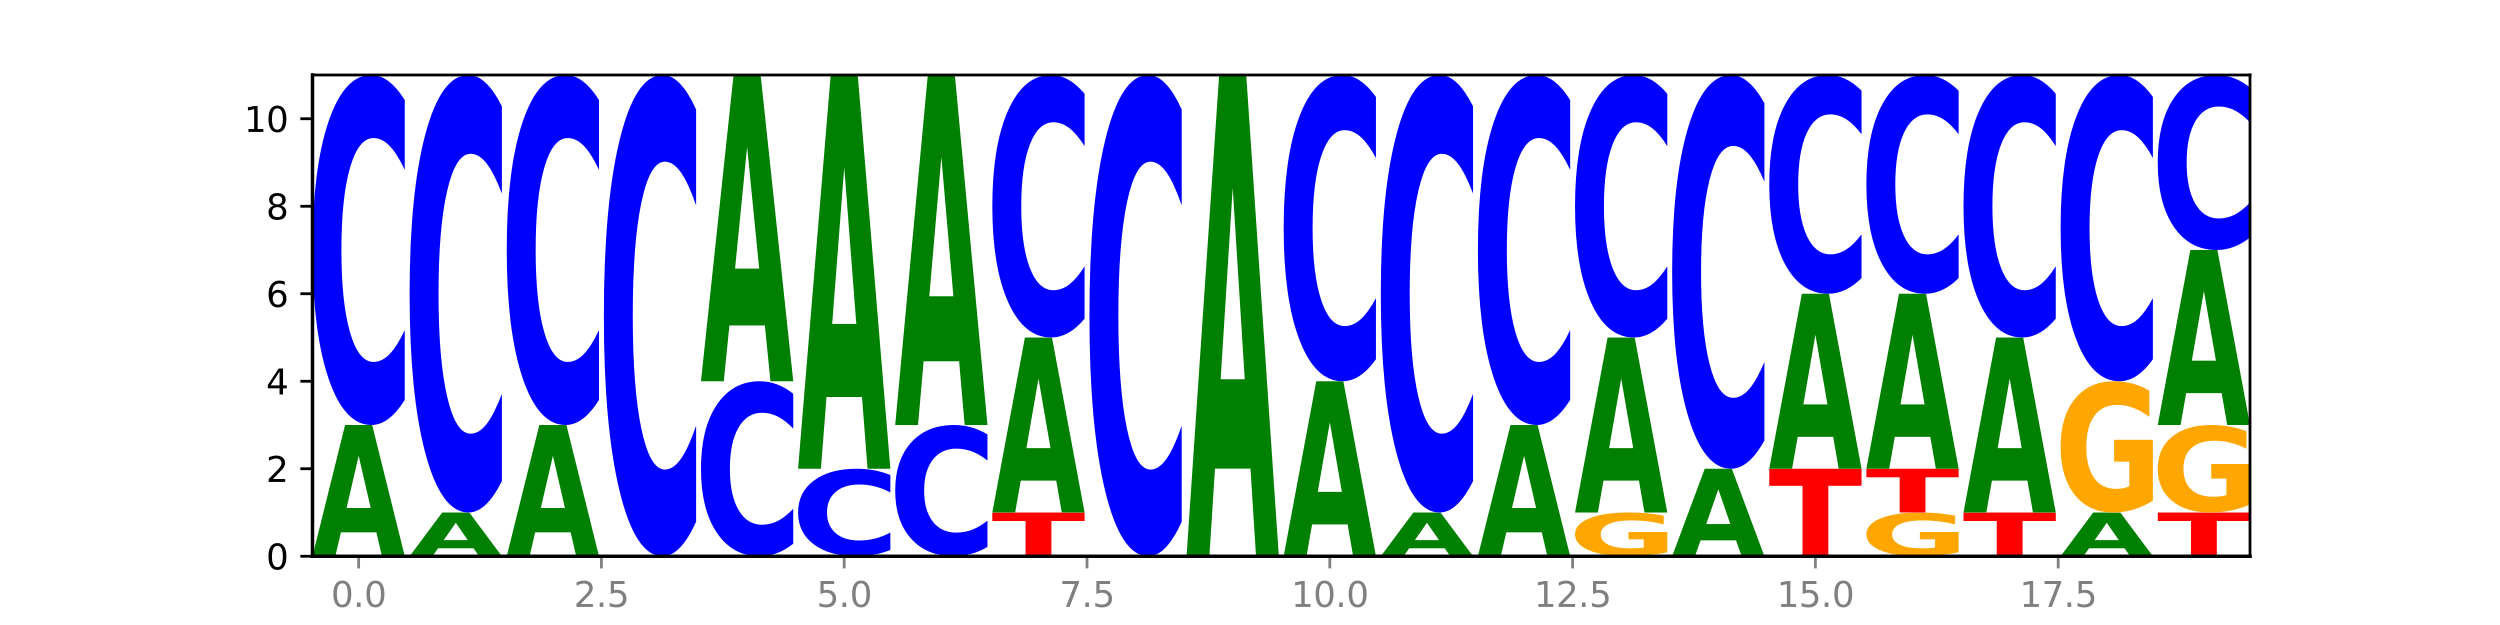 <?xml version="1.0" encoding="utf-8" standalone="no"?>
<!DOCTYPE svg PUBLIC "-//W3C//DTD SVG 1.1//EN"
  "http://www.w3.org/Graphics/SVG/1.1/DTD/svg11.dtd">
<svg xmlns:xlink="http://www.w3.org/1999/xlink" width="720pt" height="180pt" viewBox="0 0 720 180" xmlns="http://www.w3.org/2000/svg" version="1.1">
 <defs>
  <style type="text/css">*{stroke-linejoin: round; stroke-linecap: butt}</style>
 </defs>
 <g id="figure_1">
  <g id="patch_1">
   <path d="M 0 180 
L 720 180 
L 720 0 
L 0 0 
z
" style="fill: #ffffff"/>
  </g>
  <g id="axes_1">
   <g id="patch_2">
    <path d="M 90 160.2 
L 648 160.2 
L 648 21.6 
L 90 21.6 
z
" style="fill: #ffffff"/>
   </g>
   <g id="line2d_1">
    <path d="M 90 160.2 
L 648 160.2 
" clip-path="url(#p66de84f7f3)" style="fill: none; stroke: #000000; stroke-width: 0.5; stroke-linecap: square"/>
   </g>
   <g id="patch_3">
    <path d="M 108.406 153.314 
L 98.187 153.314 
L 96.574 160.2 
L 90 160.2 
L 99.388 122.4 
L 107.184 122.4 
L 116.571 160.2 
L 110.003 160.2 
L 108.406 153.314 
z
M 99.817 146.298 
L 106.76 146.298 
L 103.294 131.263 
L 99.817 146.298 
z
" clip-path="url(#p66de84f7f3)" style="fill: #008000"/>
   </g>
   <g id="patch_4">
    <path d="M 116.571 115.175 
Q 114.349 118.756 111.945 120.568 
Q 109.542 122.4 106.924 122.4 
Q 99.118 122.4 94.559 108.824 
Q 90 95.248 90 72.031 
Q 90 48.731 94.559 35.176 
Q 99.118 21.6 106.924 21.6 
Q 109.542 21.6 111.945 23.432 
Q 114.349 25.244 116.571 28.825 
L 116.571 48.919 
Q 114.329 44.171 112.153 41.964 
Q 109.977 39.757 107.574 39.757 
Q 103.262 39.757 100.792 48.356 
Q 98.328 56.935 98.328 72.031 
Q 98.328 87.065 100.792 95.664 
Q 103.262 104.243 107.574 104.243 
Q 109.977 104.243 112.153 102.036 
Q 114.329 99.808 116.571 95.061 
L 116.571 115.175 
z
" clip-path="url(#p66de84f7f3)" style="fill: #0000ff"/>
   </g>
   <g id="patch_5">
    <path d="M 136.376 157.905 
L 126.157 157.905 
L 124.544 160.2 
L 117.97 160.2 
L 127.358 147.6 
L 135.154 147.6 
L 144.541 160.2 
L 137.973 160.2 
L 136.376 157.905 
z
M 127.787 155.566 
L 134.73 155.566 
L 131.264 150.554 
L 127.787 155.566 
z
" clip-path="url(#p66de84f7f3)" style="fill: #008000"/>
   </g>
   <g id="patch_6">
    <path d="M 144.541 138.568 
Q 142.319 143.045 139.915 145.31 
Q 137.512 147.6 134.894 147.6 
Q 127.088 147.6 122.529 130.63 
Q 117.97 113.66 117.97 84.639 
Q 117.97 55.514 122.529 38.57 
Q 127.088 21.6 134.894 21.6 
Q 137.512 21.6 139.915 23.89 
Q 142.319 26.155 144.541 30.632 
L 144.541 55.748 
Q 142.299 49.814 140.123 47.055 
Q 137.947 44.296 135.544 44.296 
Q 131.232 44.296 128.762 55.046 
Q 126.298 65.769 126.298 84.639 
Q 126.298 103.431 128.762 114.18 
Q 131.232 124.904 135.544 124.904 
Q 137.947 124.904 140.123 122.145 
Q 142.299 119.36 144.541 113.426 
L 144.541 138.568 
z
" clip-path="url(#p66de84f7f3)" style="fill: #0000ff"/>
   </g>
   <g id="patch_7">
    <path d="M 164.346 153.314 
L 154.127 153.314 
L 152.513 160.2 
L 145.94 160.2 
L 155.328 122.4 
L 163.124 122.4 
L 172.511 160.2 
L 165.943 160.2 
L 164.346 153.314 
z
M 155.757 146.298 
L 162.7 146.298 
L 159.234 131.263 
L 155.757 146.298 
z
" clip-path="url(#p66de84f7f3)" style="fill: #008000"/>
   </g>
   <g id="patch_8">
    <path d="M 172.511 115.175 
Q 170.289 118.756 167.885 120.568 
Q 165.482 122.4 162.864 122.4 
Q 155.058 122.4 150.499 108.824 
Q 145.94 95.248 145.94 72.031 
Q 145.94 48.731 150.499 35.176 
Q 155.058 21.6 162.864 21.6 
Q 165.482 21.6 167.885 23.432 
Q 170.289 25.244 172.511 28.825 
L 172.511 48.919 
Q 170.269 44.171 168.093 41.964 
Q 165.917 39.757 163.514 39.757 
Q 159.202 39.757 156.732 48.356 
Q 154.268 56.935 154.268 72.031 
Q 154.268 87.065 156.732 95.664 
Q 159.202 104.243 163.514 104.243 
Q 165.917 104.243 168.093 102.036 
Q 170.269 99.808 172.511 95.061 
L 172.511 115.175 
z
" clip-path="url(#p66de84f7f3)" style="fill: #0000ff"/>
   </g>
   <g id="patch_9">
    <path d="M 200.481 150.265 
Q 198.259 155.19 195.855 157.681 
Q 193.452 160.2 190.834 160.2 
Q 183.028 160.2 178.469 141.533 
Q 173.91 122.866 173.91 90.943 
Q 173.91 58.905 178.469 40.267 
Q 183.028 21.6 190.834 21.6 
Q 193.452 21.6 195.855 24.119 
Q 198.259 26.61 200.481 31.535 
L 200.481 59.163 
Q 198.238 52.635 196.063 49.601 
Q 193.887 46.566 191.483 46.566 
Q 187.172 46.566 184.702 58.39 
Q 182.238 70.186 182.238 90.943 
Q 182.238 111.614 184.702 123.439 
Q 187.172 135.234 191.483 135.234 
Q 193.887 135.234 196.063 132.199 
Q 198.238 129.136 200.481 122.608 
L 200.481 150.265 
z
" clip-path="url(#p66de84f7f3)" style="fill: #0000ff"/>
   </g>
   <g id="patch_10">
    <path d="M 228.451 156.587 
Q 226.228 158.378 223.825 159.284 
Q 221.422 160.2 218.804 160.2 
Q 210.998 160.2 206.439 153.412 
Q 201.88 146.624 201.88 135.016 
Q 201.88 123.366 206.439 116.588 
Q 210.998 109.8 218.804 109.8 
Q 221.422 109.8 223.825 110.716 
Q 226.228 111.622 228.451 113.413 
L 228.451 123.459 
Q 226.208 121.086 224.033 119.982 
Q 221.857 118.878 219.453 118.878 
Q 215.142 118.878 212.672 123.178 
Q 210.208 127.468 210.208 135.016 
Q 210.208 142.532 212.672 146.832 
Q 215.142 151.122 219.453 151.122 
Q 221.857 151.122 224.033 150.018 
Q 226.208 148.904 228.451 146.53 
L 228.451 156.587 
z
" clip-path="url(#p66de84f7f3)" style="fill: #0000ff"/>
   </g>
   <g id="patch_11">
    <path d="M 220.286 93.733 
L 210.067 93.733 
L 208.453 109.8 
L 201.88 109.8 
L 211.267 21.6 
L 219.063 21.6 
L 228.451 109.8 
L 221.883 109.8 
L 220.286 93.733 
z
M 211.697 77.363 
L 218.64 77.363 
L 215.174 42.28 
L 211.697 77.363 
z
" clip-path="url(#p66de84f7f3)" style="fill: #008000"/>
   </g>
   <g id="patch_12">
    <path d="M 256.421 158.394 
Q 254.198 159.289 251.795 159.742 
Q 249.392 160.2 246.774 160.2 
Q 238.968 160.2 234.409 156.806 
Q 229.85 153.412 229.85 147.608 
Q 229.85 141.783 234.409 138.394 
Q 238.968 135 246.774 135 
Q 249.392 135 251.795 135.458 
Q 254.198 135.911 256.421 136.806 
L 256.421 141.83 
Q 254.178 140.643 252.003 140.091 
Q 249.827 139.539 247.423 139.539 
Q 243.112 139.539 240.642 141.689 
Q 238.178 143.834 238.178 147.608 
Q 238.178 151.366 240.642 153.516 
Q 243.112 155.661 247.423 155.661 
Q 249.827 155.661 252.003 155.109 
Q 254.178 154.552 256.421 153.365 
L 256.421 158.394 
z
" clip-path="url(#p66de84f7f3)" style="fill: #0000ff"/>
   </g>
   <g id="patch_13">
    <path d="M 248.256 114.342 
L 238.037 114.342 
L 236.423 135 
L 229.85 135 
L 239.237 21.6 
L 247.033 21.6 
L 256.421 135 
L 249.853 135 
L 248.256 114.342 
z
M 239.667 93.295 
L 246.61 93.295 
L 243.143 48.188 
L 239.667 93.295 
z
" clip-path="url(#p66de84f7f3)" style="fill: #008000"/>
   </g>
   <g id="patch_14">
    <path d="M 284.391 157.491 
Q 282.168 158.834 279.765 159.513 
Q 277.361 160.2 274.744 160.2 
Q 266.938 160.2 262.379 155.109 
Q 257.82 150.018 257.82 141.312 
Q 257.82 132.574 262.379 127.491 
Q 266.938 122.4 274.744 122.4 
Q 277.361 122.4 279.765 123.087 
Q 282.168 123.766 284.391 125.109 
L 284.391 132.644 
Q 282.148 130.864 279.972 130.037 
Q 277.797 129.209 275.393 129.209 
Q 271.082 129.209 268.611 132.434 
Q 266.148 135.651 266.148 141.312 
Q 266.148 146.949 268.611 150.174 
Q 271.082 153.391 275.393 153.391 
Q 277.797 153.391 279.972 152.563 
Q 282.148 151.728 284.391 149.948 
L 284.391 157.491 
z
" clip-path="url(#p66de84f7f3)" style="fill: #0000ff"/>
   </g>
   <g id="patch_15">
    <path d="M 276.226 104.037 
L 266.007 104.037 
L 264.393 122.4 
L 257.82 122.4 
L 267.207 21.6 
L 275.003 21.6 
L 284.391 122.4 
L 277.823 122.4 
L 276.226 104.037 
z
M 267.636 85.329 
L 274.579 85.329 
L 271.113 45.234 
L 267.636 85.329 
z
" clip-path="url(#p66de84f7f3)" style="fill: #008000"/>
   </g>
   <g id="patch_16">
    <path d="M 285.789 147.6 
L 312.361 147.6 
L 312.361 150.057 
L 302.801 150.057 
L 302.801 160.2 
L 295.368 160.2 
L 295.368 150.057 
L 285.789 150.057 
L 285.789 147.6 
z
" clip-path="url(#p66de84f7f3)" style="fill: #ff0000"/>
   </g>
   <g id="patch_17">
    <path d="M 304.196 138.419 
L 293.977 138.419 
L 292.363 147.6 
L 285.789 147.6 
L 295.177 97.2 
L 302.973 97.2 
L 312.361 147.6 
L 305.793 147.6 
L 304.196 138.419 
z
M 295.606 129.065 
L 302.549 129.065 
L 299.083 109.017 
L 295.606 129.065 
z
" clip-path="url(#p66de84f7f3)" style="fill: #008000"/>
   </g>
   <g id="patch_18">
    <path d="M 312.361 91.781 
Q 310.138 94.467 307.735 95.826 
Q 305.331 97.2 302.714 97.2 
Q 294.908 97.2 290.349 87.018 
Q 285.789 76.836 285.789 59.423 
Q 285.789 41.948 290.349 31.782 
Q 294.908 21.6 302.714 21.6 
Q 305.331 21.6 307.735 22.974 
Q 310.138 24.333 312.361 27.019 
L 312.361 42.089 
Q 310.118 38.528 307.942 36.873 
Q 305.767 35.218 303.363 35.218 
Q 299.052 35.218 296.581 41.667 
Q 294.118 48.101 294.118 59.423 
Q 294.118 70.699 296.581 77.148 
Q 299.052 83.582 303.363 83.582 
Q 305.767 83.582 307.942 81.927 
Q 310.118 80.256 312.361 76.695 
L 312.361 91.781 
z
" clip-path="url(#p66de84f7f3)" style="fill: #0000ff"/>
   </g>
   <g id="patch_19">
    <path d="M 340.331 150.265 
Q 338.108 155.19 335.705 157.681 
Q 333.301 160.2 330.684 160.2 
Q 322.878 160.2 318.319 141.533 
Q 313.759 122.866 313.759 90.943 
Q 313.759 58.905 318.319 40.267 
Q 322.878 21.6 330.684 21.6 
Q 333.301 21.6 335.705 24.119 
Q 338.108 26.61 340.331 31.535 
L 340.331 59.163 
Q 338.088 52.635 335.912 49.601 
Q 333.737 46.566 331.333 46.566 
Q 327.022 46.566 324.551 58.39 
Q 322.088 70.186 322.088 90.943 
Q 322.088 111.614 324.551 123.439 
Q 327.022 135.234 331.333 135.234 
Q 333.737 135.234 335.912 132.199 
Q 338.088 129.136 340.331 122.608 
L 340.331 150.265 
z
" clip-path="url(#p66de84f7f3)" style="fill: #0000ff"/>
   </g>
   <g id="patch_20">
    <path d="M 360.135 134.951 
L 349.916 134.951 
L 348.303 160.2 
L 341.729 160.2 
L 351.117 21.6 
L 358.913 21.6 
L 368.301 160.2 
L 361.733 160.2 
L 360.135 134.951 
z
M 351.546 109.228 
L 358.489 109.228 
L 355.023 54.096 
L 351.546 109.228 
z
" clip-path="url(#p66de84f7f3)" style="fill: #008000"/>
   </g>
   <g id="patch_21">
    <path d="M 388.105 151.019 
L 377.886 151.019 
L 376.273 160.2 
L 369.699 160.2 
L 379.087 109.8 
L 386.883 109.8 
L 396.271 160.2 
L 389.703 160.2 
L 388.105 151.019 
z
M 379.516 141.665 
L 386.459 141.665 
L 382.993 121.617 
L 379.516 141.665 
z
" clip-path="url(#p66de84f7f3)" style="fill: #008000"/>
   </g>
   <g id="patch_22">
    <path d="M 396.271 103.478 
Q 394.048 106.612 391.645 108.197 
Q 389.241 109.8 386.624 109.8 
Q 378.817 109.8 374.258 97.921 
Q 369.699 86.042 369.699 65.727 
Q 369.699 45.34 374.258 33.479 
Q 378.817 21.6 386.624 21.6 
Q 389.241 21.6 391.645 23.203 
Q 394.048 24.788 396.271 27.922 
L 396.271 45.504 
Q 394.028 41.35 391.852 39.419 
Q 389.676 37.487 387.273 37.487 
Q 382.962 37.487 380.491 45.012 
Q 378.028 52.518 378.028 65.727 
Q 378.028 78.882 380.491 86.406 
Q 382.962 93.913 387.273 93.913 
Q 389.676 93.913 391.852 91.981 
Q 394.028 90.032 396.271 85.878 
L 396.271 103.478 
z
" clip-path="url(#p66de84f7f3)" style="fill: #0000ff"/>
   </g>
   <g id="patch_23">
    <path d="M 416.075 157.905 
L 405.856 157.905 
L 404.243 160.2 
L 397.669 160.2 
L 407.057 147.6 
L 414.853 147.6 
L 424.241 160.2 
L 417.672 160.2 
L 416.075 157.905 
z
M 407.486 155.566 
L 414.429 155.566 
L 410.963 150.554 
L 407.486 155.566 
z
" clip-path="url(#p66de84f7f3)" style="fill: #008000"/>
   </g>
   <g id="patch_24">
    <path d="M 424.241 138.568 
Q 422.018 143.045 419.615 145.31 
Q 417.211 147.6 414.593 147.6 
Q 406.787 147.6 402.228 130.63 
Q 397.669 113.66 397.669 84.639 
Q 397.669 55.514 402.228 38.57 
Q 406.787 21.6 414.593 21.6 
Q 417.211 21.6 419.615 23.89 
Q 422.018 26.155 424.241 30.632 
L 424.241 55.748 
Q 421.998 49.814 419.822 47.055 
Q 417.646 44.296 415.243 44.296 
Q 410.931 44.296 408.461 55.046 
Q 405.997 65.769 405.997 84.639 
Q 405.997 103.431 408.461 114.18 
Q 410.931 124.904 415.243 124.904 
Q 417.646 124.904 419.822 122.145 
Q 421.998 119.36 424.241 113.426 
L 424.241 138.568 
z
" clip-path="url(#p66de84f7f3)" style="fill: #0000ff"/>
   </g>
   <g id="patch_25">
    <path d="M 444.045 153.314 
L 433.826 153.314 
L 432.213 160.2 
L 425.639 160.2 
L 435.027 122.4 
L 442.823 122.4 
L 452.211 160.2 
L 445.642 160.2 
L 444.045 153.314 
z
M 435.456 146.298 
L 442.399 146.298 
L 438.933 131.263 
L 435.456 146.298 
z
" clip-path="url(#p66de84f7f3)" style="fill: #008000"/>
   </g>
   <g id="patch_26">
    <path d="M 452.211 115.175 
Q 449.988 118.756 447.584 120.568 
Q 445.181 122.4 442.563 122.4 
Q 434.757 122.4 430.198 108.824 
Q 425.639 95.248 425.639 72.031 
Q 425.639 48.731 430.198 35.176 
Q 434.757 21.6 442.563 21.6 
Q 445.181 21.6 447.584 23.432 
Q 449.988 25.244 452.211 28.825 
L 452.211 48.919 
Q 449.968 44.171 447.792 41.964 
Q 445.616 39.757 443.213 39.757 
Q 438.901 39.757 436.431 48.356 
Q 433.967 56.935 433.967 72.031 
Q 433.967 87.065 436.431 95.664 
Q 438.901 104.243 443.213 104.243 
Q 445.616 104.243 447.792 102.036 
Q 449.968 99.808 452.211 95.061 
L 452.211 115.175 
z
" clip-path="url(#p66de84f7f3)" style="fill: #0000ff"/>
   </g>
   <g id="patch_27">
    <path d="M 480.18 159.06 
Q 477.501 159.63 474.618 159.916 
Q 471.736 160.2 468.663 160.2 
Q 461.72 160.2 457.664 158.503 
Q 453.609 156.806 453.609 153.904 
Q 453.609 150.968 457.736 149.284 
Q 461.869 147.6 469.056 147.6 
Q 471.826 147.6 474.362 147.829 
Q 476.905 148.055 479.156 148.503 
L 479.156 151.015 
Q 476.834 150.44 474.535 150.156 
Q 472.236 149.87 469.926 149.87 
Q 465.65 149.87 463.334 150.916 
Q 461.017 151.96 461.017 153.904 
Q 461.017 155.83 463.25 156.881 
Q 465.483 157.93 469.592 157.93 
Q 470.712 157.93 471.671 157.871 
Q 472.629 157.808 473.392 157.678 
L 473.392 155.32 
L 469.015 155.32 
L 469.015 153.219 
L 480.18 153.219 
L 480.18 159.06 
z
" clip-path="url(#p66de84f7f3)" style="fill: #ffa600"/>
   </g>
   <g id="patch_28">
    <path d="M 472.015 138.419 
L 461.796 138.419 
L 460.183 147.6 
L 453.609 147.6 
L 462.997 97.2 
L 470.793 97.2 
L 480.18 147.6 
L 473.612 147.6 
L 472.015 138.419 
z
M 463.426 129.065 
L 470.369 129.065 
L 466.903 109.017 
L 463.426 129.065 
z
" clip-path="url(#p66de84f7f3)" style="fill: #008000"/>
   </g>
   <g id="patch_29">
    <path d="M 480.18 91.781 
Q 477.958 94.467 475.554 95.826 
Q 473.151 97.2 470.533 97.2 
Q 462.727 97.2 458.168 87.018 
Q 453.609 76.836 453.609 59.423 
Q 453.609 41.948 458.168 31.782 
Q 462.727 21.6 470.533 21.6 
Q 473.151 21.6 475.554 22.974 
Q 477.958 24.333 480.18 27.019 
L 480.18 42.089 
Q 477.938 38.528 475.762 36.873 
Q 473.586 35.218 471.183 35.218 
Q 466.871 35.218 464.401 41.667 
Q 461.937 48.101 461.937 59.423 
Q 461.937 70.699 464.401 77.148 
Q 466.871 83.582 471.183 83.582 
Q 473.586 83.582 475.762 81.927 
Q 477.938 80.256 480.18 76.695 
L 480.18 91.781 
z
" clip-path="url(#p66de84f7f3)" style="fill: #0000ff"/>
   </g>
   <g id="patch_30">
    <path d="M 499.985 155.609 
L 489.766 155.609 
L 488.153 160.2 
L 481.579 160.2 
L 490.967 135 
L 498.763 135 
L 508.15 160.2 
L 501.582 160.2 
L 499.985 155.609 
z
M 491.396 150.932 
L 498.339 150.932 
L 494.873 140.908 
L 491.396 150.932 
z
" clip-path="url(#p66de84f7f3)" style="fill: #008000"/>
   </g>
   <g id="patch_31">
    <path d="M 508.15 126.872 
Q 505.928 130.901 503.524 132.939 
Q 501.121 135 498.503 135 
Q 490.697 135 486.138 119.727 
Q 481.579 104.454 481.579 78.335 
Q 481.579 52.123 486.138 36.873 
Q 490.697 21.6 498.503 21.6 
Q 501.121 21.6 503.524 23.661 
Q 505.928 25.699 508.15 29.728 
L 508.15 52.333 
Q 505.908 46.993 503.732 44.51 
Q 501.556 42.027 499.153 42.027 
Q 494.841 42.027 492.371 51.701 
Q 489.907 61.352 489.907 78.335 
Q 489.907 95.248 492.371 104.922 
Q 494.841 114.573 499.153 114.573 
Q 501.556 114.573 503.732 112.09 
Q 505.908 109.584 508.15 104.243 
L 508.15 126.872 
z
" clip-path="url(#p66de84f7f3)" style="fill: #0000ff"/>
   </g>
   <g id="patch_32">
    <path d="M 509.549 135 
L 536.12 135 
L 536.12 139.915 
L 526.561 139.915 
L 526.561 160.2 
L 519.127 160.2 
L 519.127 139.915 
L 509.549 139.915 
L 509.549 135 
z
" clip-path="url(#p66de84f7f3)" style="fill: #ff0000"/>
   </g>
   <g id="patch_33">
    <path d="M 527.955 125.819 
L 517.736 125.819 
L 516.122 135 
L 509.549 135 
L 518.937 84.6 
L 526.733 84.6 
L 536.12 135 
L 529.552 135 
L 527.955 125.819 
z
M 519.366 116.465 
L 526.309 116.465 
L 522.843 96.417 
L 519.366 116.465 
z
" clip-path="url(#p66de84f7f3)" style="fill: #008000"/>
   </g>
   <g id="patch_34">
    <path d="M 536.12 80.084 
Q 533.898 82.323 531.494 83.455 
Q 529.091 84.6 526.473 84.6 
Q 518.667 84.6 514.108 76.115 
Q 509.549 67.63 509.549 53.12 
Q 509.549 38.557 514.108 30.085 
Q 518.667 21.6 526.473 21.6 
Q 529.091 21.6 531.494 22.745 
Q 533.898 23.877 536.12 26.116 
L 536.12 38.674 
Q 533.878 35.707 531.702 34.328 
Q 529.526 32.948 527.123 32.948 
Q 522.811 32.948 520.341 38.323 
Q 517.877 43.684 517.877 53.12 
Q 517.877 62.516 520.341 67.89 
Q 522.811 73.252 527.123 73.252 
Q 529.526 73.252 531.702 71.872 
Q 533.878 70.48 536.12 67.513 
L 536.12 80.084 
z
" clip-path="url(#p66de84f7f3)" style="fill: #0000ff"/>
   </g>
   <g id="patch_35">
    <path d="M 564.09 159.06 
Q 561.41 159.63 558.528 159.916 
Q 555.646 160.2 552.573 160.2 
Q 545.63 160.2 541.574 158.503 
Q 537.519 156.806 537.519 153.904 
Q 537.519 150.968 541.646 149.284 
Q 545.778 147.6 552.966 147.6 
Q 555.735 147.6 558.272 147.829 
Q 560.815 148.055 563.066 148.503 
L 563.066 151.015 
Q 560.743 150.44 558.445 150.156 
Q 556.146 149.87 553.836 149.87 
Q 549.56 149.87 547.243 150.916 
Q 544.927 151.96 544.927 153.904 
Q 544.927 155.83 547.16 156.881 
Q 549.393 157.93 553.502 157.93 
Q 554.622 157.93 555.58 157.871 
Q 556.539 157.808 557.301 157.678 
L 557.301 155.32 
L 552.925 155.32 
L 552.925 153.219 
L 564.09 153.219 
L 564.09 159.06 
z
" clip-path="url(#p66de84f7f3)" style="fill: #ffa600"/>
   </g>
   <g id="patch_36">
    <path d="M 537.519 135 
L 564.09 135 
L 564.09 137.457 
L 554.531 137.457 
L 554.531 147.6 
L 547.097 147.6 
L 547.097 137.457 
L 537.519 137.457 
L 537.519 135 
z
" clip-path="url(#p66de84f7f3)" style="fill: #ff0000"/>
   </g>
   <g id="patch_37">
    <path d="M 555.925 125.819 
L 545.706 125.819 
L 544.092 135 
L 537.519 135 
L 546.907 84.6 
L 554.702 84.6 
L 564.09 135 
L 557.522 135 
L 555.925 125.819 
z
M 547.336 116.465 
L 554.279 116.465 
L 550.813 96.417 
L 547.336 116.465 
z
" clip-path="url(#p66de84f7f3)" style="fill: #008000"/>
   </g>
   <g id="patch_38">
    <path d="M 564.09 80.084 
Q 561.868 82.323 559.464 83.455 
Q 557.061 84.6 554.443 84.6 
Q 546.637 84.6 542.078 76.115 
Q 537.519 67.63 537.519 53.12 
Q 537.519 38.557 542.078 30.085 
Q 546.637 21.6 554.443 21.6 
Q 557.061 21.6 559.464 22.745 
Q 561.868 23.877 564.09 26.116 
L 564.09 38.674 
Q 561.847 35.707 559.672 34.328 
Q 557.496 32.948 555.092 32.948 
Q 550.781 32.948 548.311 38.323 
Q 545.847 43.684 545.847 53.12 
Q 545.847 62.516 548.311 67.89 
Q 550.781 73.252 555.092 73.252 
Q 557.496 73.252 559.672 71.872 
Q 561.847 70.48 564.09 67.513 
L 564.09 80.084 
z
" clip-path="url(#p66de84f7f3)" style="fill: #0000ff"/>
   </g>
   <g id="patch_39">
    <path d="M 565.489 147.6 
L 592.06 147.6 
L 592.06 150.057 
L 582.501 150.057 
L 582.501 160.2 
L 575.067 160.2 
L 575.067 150.057 
L 565.489 150.057 
L 565.489 147.6 
z
" clip-path="url(#p66de84f7f3)" style="fill: #ff0000"/>
   </g>
   <g id="patch_40">
    <path d="M 583.895 138.419 
L 573.676 138.419 
L 572.062 147.6 
L 565.489 147.6 
L 574.876 97.2 
L 582.672 97.2 
L 592.06 147.6 
L 585.492 147.6 
L 583.895 138.419 
z
M 575.306 129.065 
L 582.249 129.065 
L 578.783 109.017 
L 575.306 129.065 
z
" clip-path="url(#p66de84f7f3)" style="fill: #008000"/>
   </g>
   <g id="patch_41">
    <path d="M 592.06 91.781 
Q 589.837 94.467 587.434 95.826 
Q 585.031 97.2 582.413 97.2 
Q 574.607 97.2 570.048 87.018 
Q 565.489 76.836 565.489 59.423 
Q 565.489 41.948 570.048 31.782 
Q 574.607 21.6 582.413 21.6 
Q 585.031 21.6 587.434 22.974 
Q 589.837 24.333 592.06 27.019 
L 592.06 42.089 
Q 589.817 38.528 587.642 36.873 
Q 585.466 35.218 583.062 35.218 
Q 578.751 35.218 576.281 41.667 
Q 573.817 48.101 573.817 59.423 
Q 573.817 70.699 576.281 77.148 
Q 578.751 83.582 583.062 83.582 
Q 585.466 83.582 587.642 81.927 
Q 589.817 80.256 592.06 76.695 
L 592.06 91.781 
z
" clip-path="url(#p66de84f7f3)" style="fill: #0000ff"/>
   </g>
   <g id="patch_42">
    <path d="M 611.865 157.905 
L 601.646 157.905 
L 600.032 160.2 
L 593.459 160.2 
L 602.846 147.6 
L 610.642 147.6 
L 620.03 160.2 
L 613.462 160.2 
L 611.865 157.905 
z
M 603.276 155.566 
L 610.219 155.566 
L 606.753 150.554 
L 603.276 155.566 
z
" clip-path="url(#p66de84f7f3)" style="fill: #008000"/>
   </g>
   <g id="patch_43">
    <path d="M 620.03 144.18 
Q 617.35 145.89 614.468 146.749 
Q 611.586 147.6 608.513 147.6 
Q 601.569 147.6 597.514 142.509 
Q 593.459 137.418 593.459 128.712 
Q 593.459 119.904 597.585 114.852 
Q 601.718 109.8 608.906 109.8 
Q 611.675 109.8 614.212 110.487 
Q 616.755 111.166 619.006 112.509 
L 619.006 120.044 
Q 616.683 118.319 614.385 117.468 
Q 612.086 116.609 609.775 116.609 
Q 605.5 116.609 603.183 119.748 
Q 600.867 122.879 600.867 128.712 
Q 600.867 134.49 603.1 137.644 
Q 605.333 140.791 609.442 140.791 
Q 610.562 140.791 611.52 140.612 
Q 612.479 140.424 613.241 140.034 
L 613.241 132.959 
L 608.864 132.959 
L 608.864 126.658 
L 620.03 126.658 
L 620.03 144.18 
z
" clip-path="url(#p66de84f7f3)" style="fill: #ffa600"/>
   </g>
   <g id="patch_44">
    <path d="M 620.03 103.478 
Q 617.807 106.612 615.404 108.197 
Q 613.001 109.8 610.383 109.8 
Q 602.577 109.8 598.018 97.921 
Q 593.459 86.042 593.459 65.727 
Q 593.459 45.34 598.018 33.479 
Q 602.577 21.6 610.383 21.6 
Q 613.001 21.6 615.404 23.203 
Q 617.807 24.788 620.03 27.922 
L 620.03 45.504 
Q 617.787 41.35 615.612 39.419 
Q 613.436 37.487 611.032 37.487 
Q 606.721 37.487 604.251 45.012 
Q 601.787 52.518 601.787 65.727 
Q 601.787 78.882 604.251 86.406 
Q 606.721 93.913 611.032 93.913 
Q 613.436 93.913 615.612 91.981 
Q 617.787 90.032 620.03 85.878 
L 620.03 103.478 
z
" clip-path="url(#p66de84f7f3)" style="fill: #0000ff"/>
   </g>
   <g id="patch_45">
    <path d="M 621.429 147.6 
L 648 147.6 
L 648 150.057 
L 638.44 150.057 
L 638.44 160.2 
L 631.007 160.2 
L 631.007 150.057 
L 621.429 150.057 
L 621.429 147.6 
z
" clip-path="url(#p66de84f7f3)" style="fill: #ff0000"/>
   </g>
   <g id="patch_46">
    <path d="M 648 145.32 
Q 645.32 146.46 642.438 147.033 
Q 639.556 147.6 636.483 147.6 
Q 629.539 147.6 625.484 144.206 
Q 621.429 140.812 621.429 135.008 
Q 621.429 129.136 625.555 125.768 
Q 629.688 122.4 636.876 122.4 
Q 639.645 122.4 642.182 122.858 
Q 644.725 123.311 646.976 124.206 
L 646.976 129.23 
Q 644.653 128.079 642.355 127.512 
Q 640.056 126.939 637.745 126.939 
Q 633.47 126.939 631.153 129.032 
Q 628.837 131.119 628.837 135.008 
Q 628.837 138.86 631.07 140.963 
Q 633.303 143.061 637.412 143.061 
Q 638.531 143.061 639.49 142.941 
Q 640.449 142.816 641.211 142.556 
L 641.211 137.84 
L 636.834 137.84 
L 636.834 133.639 
L 648 133.639 
L 648 145.32 
z
" clip-path="url(#p66de84f7f3)" style="fill: #ffa600"/>
   </g>
   <g id="patch_47">
    <path d="M 639.835 113.219 
L 629.616 113.219 
L 628.002 122.4 
L 621.429 122.4 
L 630.816 72 
L 638.612 72 
L 648 122.4 
L 641.432 122.4 
L 639.835 113.219 
z
M 631.245 103.865 
L 638.189 103.865 
L 634.722 83.817 
L 631.245 103.865 
z
" clip-path="url(#p66de84f7f3)" style="fill: #008000"/>
   </g>
   <g id="patch_48">
    <path d="M 648 68.387 
Q 645.777 70.178 643.374 71.084 
Q 640.971 72 638.353 72 
Q 630.547 72 625.988 65.212 
Q 621.429 58.424 621.429 46.816 
Q 621.429 35.166 625.988 28.388 
Q 630.547 21.6 638.353 21.6 
Q 640.971 21.6 643.374 22.516 
Q 645.777 23.422 648 25.213 
L 648 35.259 
Q 645.757 32.886 643.581 31.782 
Q 641.406 30.678 639.002 30.678 
Q 634.691 30.678 632.22 34.978 
Q 629.757 39.268 629.757 46.816 
Q 629.757 54.332 632.22 58.632 
Q 634.691 62.922 639.002 62.922 
Q 641.406 62.922 643.581 61.818 
Q 645.757 60.704 648 58.33 
L 648 68.387 
z
" clip-path="url(#p66de84f7f3)" style="fill: #0000ff"/>
   </g>
   <g id="matplotlib.axis_1">
    <g id="xtick_1">
     <g id="line2d_2">
      <defs>
       <path id="mba2c90dd3d" d="M 0 0 
L 0 3.5 
" style="stroke: #808080; stroke-width: 0.8"/>
      </defs>
      <g>
       <use xlink:href="#mba2c90dd3d" x="103.286" y="160.2" style="fill: #808080; stroke: #808080; stroke-width: 0.8"/>
      </g>
     </g>
     <g id="text_1">
      <!-- 0.0 -->
      <g style="fill: #808080" transform="translate(95.334 174.798) scale(0.1 -0.1)">
       <defs>
        <path id="DejaVuSans-30" d="M 2034 4250 
Q 1547 4250 1301 3770 
Q 1056 3291 1056 2328 
Q 1056 1369 1301 889 
Q 1547 409 2034 409 
Q 2525 409 2770 889 
Q 3016 1369 3016 2328 
Q 3016 3291 2770 3770 
Q 2525 4250 2034 4250 
z
M 2034 4750 
Q 2819 4750 3233 4129 
Q 3647 3509 3647 2328 
Q 3647 1150 3233 529 
Q 2819 -91 2034 -91 
Q 1250 -91 836 529 
Q 422 1150 422 2328 
Q 422 3509 836 4129 
Q 1250 4750 2034 4750 
z
" transform="scale(0.016)"/>
        <path id="DejaVuSans-2e" d="M 684 794 
L 1344 794 
L 1344 0 
L 684 0 
L 684 794 
z
" transform="scale(0.016)"/>
       </defs>
       <use xlink:href="#DejaVuSans-30"/>
       <use xlink:href="#DejaVuSans-2e" x="63.623"/>
       <use xlink:href="#DejaVuSans-30" x="95.41"/>
      </g>
     </g>
    </g>
    <g id="xtick_2">
     <g id="line2d_3">
      <g>
       <use xlink:href="#mba2c90dd3d" x="173.211" y="160.2" style="fill: #808080; stroke: #808080; stroke-width: 0.8"/>
      </g>
     </g>
     <g id="text_2">
      <!-- 2.5 -->
      <g style="fill: #808080" transform="translate(165.259 174.798) scale(0.1 -0.1)">
       <defs>
        <path id="DejaVuSans-32" d="M 1228 531 
L 3431 531 
L 3431 0 
L 469 0 
L 469 531 
Q 828 903 1448 1529 
Q 2069 2156 2228 2338 
Q 2531 2678 2651 2914 
Q 2772 3150 2772 3378 
Q 2772 3750 2511 3984 
Q 2250 4219 1831 4219 
Q 1534 4219 1204 4116 
Q 875 4013 500 3803 
L 500 4441 
Q 881 4594 1212 4672 
Q 1544 4750 1819 4750 
Q 2544 4750 2975 4387 
Q 3406 4025 3406 3419 
Q 3406 3131 3298 2873 
Q 3191 2616 2906 2266 
Q 2828 2175 2409 1742 
Q 1991 1309 1228 531 
z
" transform="scale(0.016)"/>
        <path id="DejaVuSans-35" d="M 691 4666 
L 3169 4666 
L 3169 4134 
L 1269 4134 
L 1269 2991 
Q 1406 3038 1543 3061 
Q 1681 3084 1819 3084 
Q 2600 3084 3056 2656 
Q 3513 2228 3513 1497 
Q 3513 744 3044 326 
Q 2575 -91 1722 -91 
Q 1428 -91 1123 -41 
Q 819 9 494 109 
L 494 744 
Q 775 591 1075 516 
Q 1375 441 1709 441 
Q 2250 441 2565 725 
Q 2881 1009 2881 1497 
Q 2881 1984 2565 2268 
Q 2250 2553 1709 2553 
Q 1456 2553 1204 2497 
Q 953 2441 691 2322 
L 691 4666 
z
" transform="scale(0.016)"/>
       </defs>
       <use xlink:href="#DejaVuSans-32"/>
       <use xlink:href="#DejaVuSans-2e" x="63.623"/>
       <use xlink:href="#DejaVuSans-35" x="95.41"/>
      </g>
     </g>
    </g>
    <g id="xtick_3">
     <g id="line2d_4">
      <g>
       <use xlink:href="#mba2c90dd3d" x="243.135" y="160.2" style="fill: #808080; stroke: #808080; stroke-width: 0.8"/>
      </g>
     </g>
     <g id="text_3">
      <!-- 5.0 -->
      <g style="fill: #808080" transform="translate(235.184 174.798) scale(0.1 -0.1)">
       <use xlink:href="#DejaVuSans-35"/>
       <use xlink:href="#DejaVuSans-2e" x="63.623"/>
       <use xlink:href="#DejaVuSans-30" x="95.41"/>
      </g>
     </g>
    </g>
    <g id="xtick_4">
     <g id="line2d_5">
      <g>
       <use xlink:href="#mba2c90dd3d" x="313.06" y="160.2" style="fill: #808080; stroke: #808080; stroke-width: 0.8"/>
      </g>
     </g>
     <g id="text_4">
      <!-- 7.5 -->
      <g style="fill: #808080" transform="translate(305.109 174.798) scale(0.1 -0.1)">
       <defs>
        <path id="DejaVuSans-37" d="M 525 4666 
L 3525 4666 
L 3525 4397 
L 1831 0 
L 1172 0 
L 2766 4134 
L 525 4134 
L 525 4666 
z
" transform="scale(0.016)"/>
       </defs>
       <use xlink:href="#DejaVuSans-37"/>
       <use xlink:href="#DejaVuSans-2e" x="63.623"/>
       <use xlink:href="#DejaVuSans-35" x="95.41"/>
      </g>
     </g>
    </g>
    <g id="xtick_5">
     <g id="line2d_6">
      <g>
       <use xlink:href="#mba2c90dd3d" x="382.985" y="160.2" style="fill: #808080; stroke: #808080; stroke-width: 0.8"/>
      </g>
     </g>
     <g id="text_5">
      <!-- 10.0 -->
      <g style="fill: #808080" transform="translate(371.852 174.798) scale(0.1 -0.1)">
       <defs>
        <path id="DejaVuSans-31" d="M 794 531 
L 1825 531 
L 1825 4091 
L 703 3866 
L 703 4441 
L 1819 4666 
L 2450 4666 
L 2450 531 
L 3481 531 
L 3481 0 
L 794 0 
L 794 531 
z
" transform="scale(0.016)"/>
       </defs>
       <use xlink:href="#DejaVuSans-31"/>
       <use xlink:href="#DejaVuSans-30" x="63.623"/>
       <use xlink:href="#DejaVuSans-2e" x="127.246"/>
       <use xlink:href="#DejaVuSans-30" x="159.033"/>
      </g>
     </g>
    </g>
    <g id="xtick_6">
     <g id="line2d_7">
      <g>
       <use xlink:href="#mba2c90dd3d" x="452.91" y="160.2" style="fill: #808080; stroke: #808080; stroke-width: 0.8"/>
      </g>
     </g>
     <g id="text_6">
      <!-- 12.5 -->
      <g style="fill: #808080" transform="translate(441.777 174.798) scale(0.1 -0.1)">
       <use xlink:href="#DejaVuSans-31"/>
       <use xlink:href="#DejaVuSans-32" x="63.623"/>
       <use xlink:href="#DejaVuSans-2e" x="127.246"/>
       <use xlink:href="#DejaVuSans-35" x="159.033"/>
      </g>
     </g>
    </g>
    <g id="xtick_7">
     <g id="line2d_8">
      <g>
       <use xlink:href="#mba2c90dd3d" x="522.835" y="160.2" style="fill: #808080; stroke: #808080; stroke-width: 0.8"/>
      </g>
     </g>
     <g id="text_7">
      <!-- 15.0 -->
      <g style="fill: #808080" transform="translate(511.702 174.798) scale(0.1 -0.1)">
       <use xlink:href="#DejaVuSans-31"/>
       <use xlink:href="#DejaVuSans-35" x="63.623"/>
       <use xlink:href="#DejaVuSans-2e" x="127.246"/>
       <use xlink:href="#DejaVuSans-30" x="159.033"/>
      </g>
     </g>
    </g>
    <g id="xtick_8">
     <g id="line2d_9">
      <g>
       <use xlink:href="#mba2c90dd3d" x="592.759" y="160.2" style="fill: #808080; stroke: #808080; stroke-width: 0.8"/>
      </g>
     </g>
     <g id="text_8">
      <!-- 17.5 -->
      <g style="fill: #808080" transform="translate(581.627 174.798) scale(0.1 -0.1)">
       <use xlink:href="#DejaVuSans-31"/>
       <use xlink:href="#DejaVuSans-37" x="63.623"/>
       <use xlink:href="#DejaVuSans-2e" x="127.246"/>
       <use xlink:href="#DejaVuSans-35" x="159.033"/>
      </g>
     </g>
    </g>
   </g>
   <g id="matplotlib.axis_2">
    <g id="ytick_1">
     <g id="line2d_10">
      <defs>
       <path id="m119ba2b962" d="M 0 0 
L -3.5 0 
" style="stroke: #000000; stroke-width: 0.8"/>
      </defs>
      <g>
       <use xlink:href="#m119ba2b962" x="90" y="160.2" style="stroke: #000000; stroke-width: 0.8"/>
      </g>
     </g>
     <g id="text_9">
      <!-- 0 -->
      <g transform="translate(76.638 163.999) scale(0.1 -0.1)">
       <use xlink:href="#DejaVuSans-30"/>
      </g>
     </g>
    </g>
    <g id="ytick_2">
     <g id="line2d_11">
      <g>
       <use xlink:href="#m119ba2b962" x="90" y="135" style="stroke: #000000; stroke-width: 0.8"/>
      </g>
     </g>
     <g id="text_10">
      <!-- 2 -->
      <g transform="translate(76.638 138.799) scale(0.1 -0.1)">
       <use xlink:href="#DejaVuSans-32"/>
      </g>
     </g>
    </g>
    <g id="ytick_3">
     <g id="line2d_12">
      <g>
       <use xlink:href="#m119ba2b962" x="90" y="109.8" style="stroke: #000000; stroke-width: 0.8"/>
      </g>
     </g>
     <g id="text_11">
      <!-- 4 -->
      <g transform="translate(76.638 113.599) scale(0.1 -0.1)">
       <defs>
        <path id="DejaVuSans-34" d="M 2419 4116 
L 825 1625 
L 2419 1625 
L 2419 4116 
z
M 2253 4666 
L 3047 4666 
L 3047 1625 
L 3713 1625 
L 3713 1100 
L 3047 1100 
L 3047 0 
L 2419 0 
L 2419 1100 
L 313 1100 
L 313 1709 
L 2253 4666 
z
" transform="scale(0.016)"/>
       </defs>
       <use xlink:href="#DejaVuSans-34"/>
      </g>
     </g>
    </g>
    <g id="ytick_4">
     <g id="line2d_13">
      <g>
       <use xlink:href="#m119ba2b962" x="90" y="84.6" style="stroke: #000000; stroke-width: 0.8"/>
      </g>
     </g>
     <g id="text_12">
      <!-- 6 -->
      <g transform="translate(76.638 88.399) scale(0.1 -0.1)">
       <defs>
        <path id="DejaVuSans-36" d="M 2113 2584 
Q 1688 2584 1439 2293 
Q 1191 2003 1191 1497 
Q 1191 994 1439 701 
Q 1688 409 2113 409 
Q 2538 409 2786 701 
Q 3034 994 3034 1497 
Q 3034 2003 2786 2293 
Q 2538 2584 2113 2584 
z
M 3366 4563 
L 3366 3988 
Q 3128 4100 2886 4159 
Q 2644 4219 2406 4219 
Q 1781 4219 1451 3797 
Q 1122 3375 1075 2522 
Q 1259 2794 1537 2939 
Q 1816 3084 2150 3084 
Q 2853 3084 3261 2657 
Q 3669 2231 3669 1497 
Q 3669 778 3244 343 
Q 2819 -91 2113 -91 
Q 1303 -91 875 529 
Q 447 1150 447 2328 
Q 447 3434 972 4092 
Q 1497 4750 2381 4750 
Q 2619 4750 2861 4703 
Q 3103 4656 3366 4563 
z
" transform="scale(0.016)"/>
       </defs>
       <use xlink:href="#DejaVuSans-36"/>
      </g>
     </g>
    </g>
    <g id="ytick_5">
     <g id="line2d_14">
      <g>
       <use xlink:href="#m119ba2b962" x="90" y="59.4" style="stroke: #000000; stroke-width: 0.8"/>
      </g>
     </g>
     <g id="text_13">
      <!-- 8 -->
      <g transform="translate(76.638 63.199) scale(0.1 -0.1)">
       <defs>
        <path id="DejaVuSans-38" d="M 2034 2216 
Q 1584 2216 1326 1975 
Q 1069 1734 1069 1313 
Q 1069 891 1326 650 
Q 1584 409 2034 409 
Q 2484 409 2743 651 
Q 3003 894 3003 1313 
Q 3003 1734 2745 1975 
Q 2488 2216 2034 2216 
z
M 1403 2484 
Q 997 2584 770 2862 
Q 544 3141 544 3541 
Q 544 4100 942 4425 
Q 1341 4750 2034 4750 
Q 2731 4750 3128 4425 
Q 3525 4100 3525 3541 
Q 3525 3141 3298 2862 
Q 3072 2584 2669 2484 
Q 3125 2378 3379 2068 
Q 3634 1759 3634 1313 
Q 3634 634 3220 271 
Q 2806 -91 2034 -91 
Q 1263 -91 848 271 
Q 434 634 434 1313 
Q 434 1759 690 2068 
Q 947 2378 1403 2484 
z
M 1172 3481 
Q 1172 3119 1398 2916 
Q 1625 2713 2034 2713 
Q 2441 2713 2670 2916 
Q 2900 3119 2900 3481 
Q 2900 3844 2670 4047 
Q 2441 4250 2034 4250 
Q 1625 4250 1398 4047 
Q 1172 3844 1172 3481 
z
" transform="scale(0.016)"/>
       </defs>
       <use xlink:href="#DejaVuSans-38"/>
      </g>
     </g>
    </g>
    <g id="ytick_6">
     <g id="line2d_15">
      <g>
       <use xlink:href="#m119ba2b962" x="90" y="34.2" style="stroke: #000000; stroke-width: 0.8"/>
      </g>
     </g>
     <g id="text_14">
      <!-- 10 -->
      <g transform="translate(70.275 37.999) scale(0.1 -0.1)">
       <use xlink:href="#DejaVuSans-31"/>
       <use xlink:href="#DejaVuSans-30" x="63.623"/>
      </g>
     </g>
    </g>
   </g>
   <g id="patch_49">
    <path d="M 90 160.2 
L 90 21.6 
" style="fill: none; stroke: #000000; stroke-linejoin: miter; stroke-linecap: square"/>
   </g>
   <g id="patch_50">
    <path d="M 648 160.2 
L 648 21.6 
" style="fill: none; stroke: #000000; stroke-width: 0.8; stroke-linejoin: miter; stroke-linecap: square"/>
   </g>
   <g id="patch_51">
    <path d="M 90 160.2 
L 648 160.2 
" style="fill: none; stroke: #000000; stroke-linejoin: miter; stroke-linecap: square"/>
   </g>
   <g id="patch_52">
    <path d="M 90 21.6 
L 648 21.6 
" style="fill: none; stroke: #000000; stroke-width: 0.8; stroke-linejoin: miter; stroke-linecap: square"/>
   </g>
  </g>
 </g>
 <defs>
  <clipPath id="p66de84f7f3">
   <rect x="90" y="21.6" width="558" height="138.6"/>
  </clipPath>
 </defs>
</svg>
